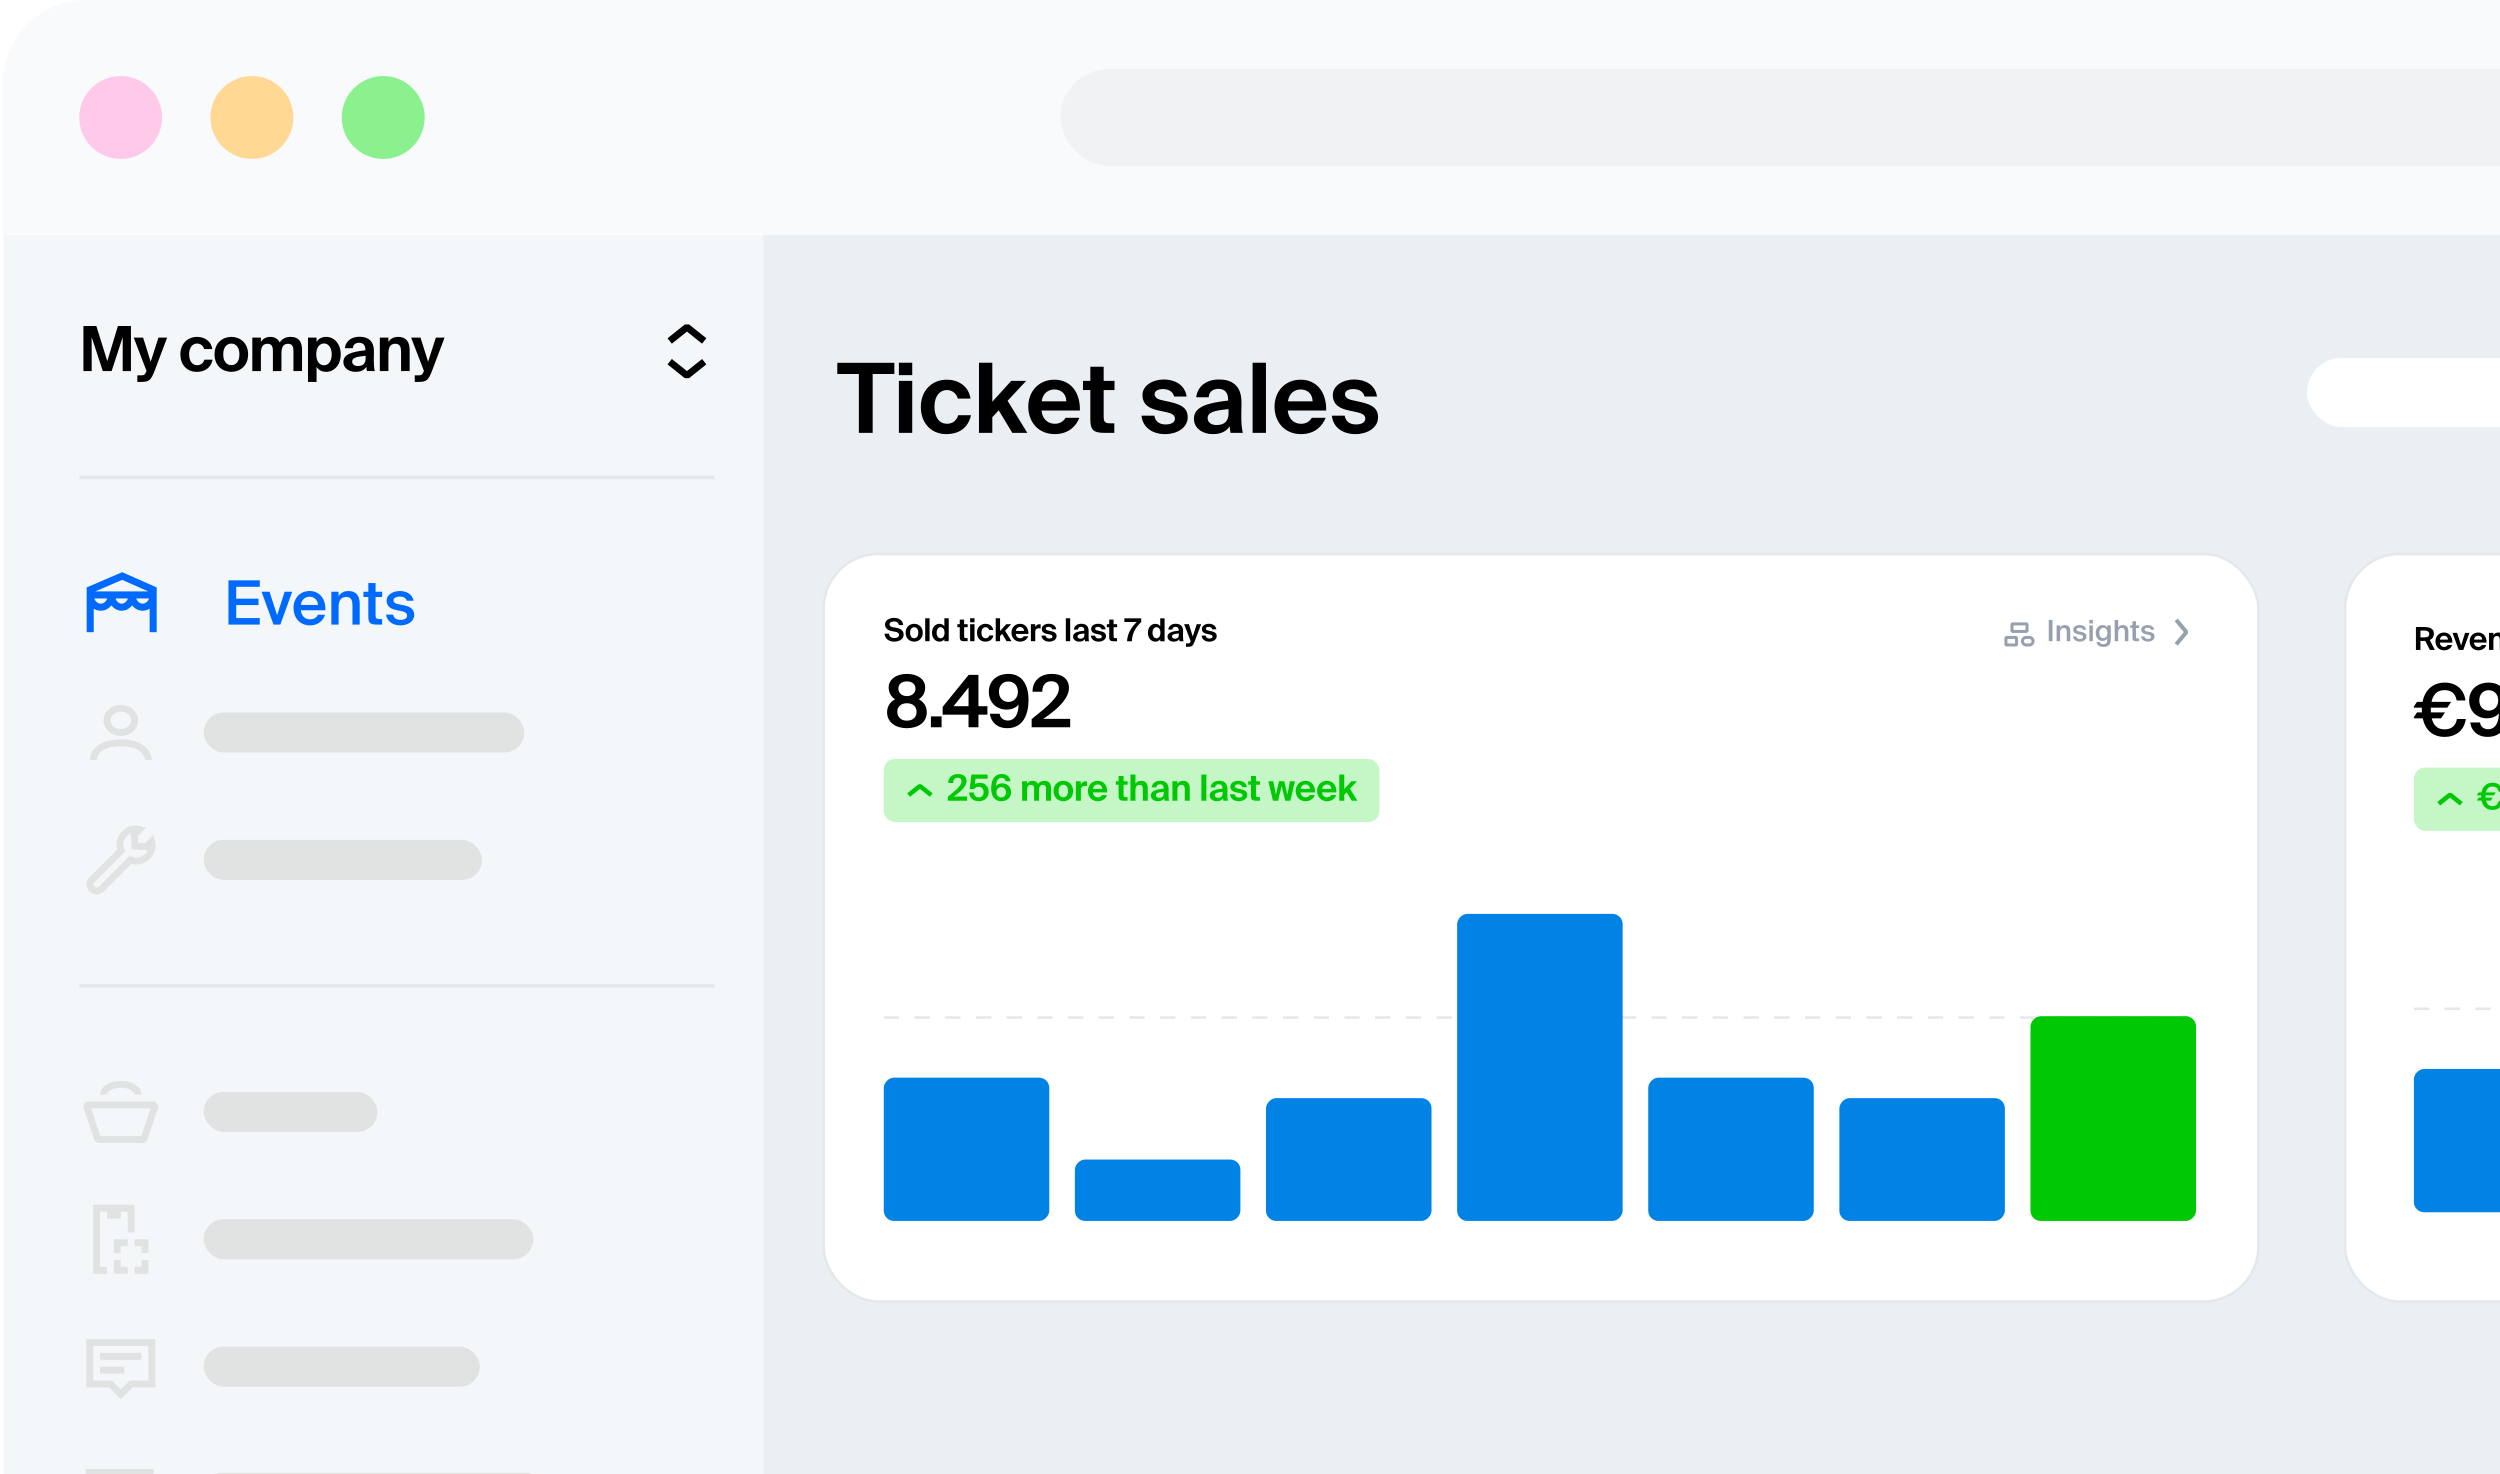 <svg xmlns="http://www.w3.org/2000/svg" width="368" height="217" fill="none"><g clip-path="url(#a)"><g filter="url(#b)"><path fill="#E9EFF3" d="M.473.002H570v383.414H.473z"/></g><path fill="#000" d="M126.424 63.718v-8.669h-3.174V53.4h8.397v1.65h-3.188v8.669zm5.893-7.658h1.964v7.657h-1.964zm0-2.662h1.964v1.822h-1.964zm7.07 2.491c1.608 0 3.202.897 3.473 2.79h-1.879c-.156-.74-.84-1.267-1.594-1.267-1.025 0-1.836.868-1.836 2.462 0 1.609.769 2.506 1.85 2.506.683 0 1.381-.356 1.651-1.267h1.879c-.455 2.092-2.035 2.79-3.629 2.79-2.292 0-3.758-1.68-3.758-4 0-2.334 1.551-4.014 3.843-4.014m4.717-2.49h1.964v5.735l2.79-3.074h2.206l-2.747 2.932 2.903 4.726h-2.206l-2.007-3.317-.939 1.01v2.307h-1.964zm14.858 7.03h-5.65c.113 1.31.996 1.95 1.935 1.95.612 0 1.21-.213 1.609-.882h2.021c-.413 1.139-1.523 2.406-3.615 2.406-2.463 0-3.9-1.837-3.9-4.043 0-2.277 1.58-3.97 3.843-3.97 2.362 0 3.828 1.835 3.757 4.54m-3.772-3.102c-.74 0-1.693.455-1.85 1.75h3.629c-.042-1.295-.953-1.75-1.779-1.75m5.308-1.267v-2.078h1.964v2.078h1.594v1.352h-1.594v3.957c0 .783.27.94.968.94h.598v1.409h-1.438c-1.765 0-2.092-.541-2.092-2.064v-4.242h-1.082V56.06zm14.176 2.306h-1.836c-.157-.64-.726-1.096-1.637-1.096-.726 0-1.238.27-1.238.74 0 .413.299.726 1.025.883l1.024.227c1.523.342 2.818.726 2.818 2.306 0 1.537-1.579 2.477-3.316 2.477-1.879 0-3.302-.968-3.487-2.719h1.893c.114.74.626 1.295 1.651 1.295.854 0 1.381-.313 1.381-.868 0-.57-.584-.783-1.253-.94l-1.138-.241c-1.438-.3-2.392-.897-2.392-2.292 0-1.366 1.481-2.277 3.132-2.277 1.594 0 3.103.74 3.373 2.505m6.167 2.42v-.57c-2.206.228-3.074.484-3.074 1.338 0 .555.427 1.01 1.323 1.01 1.239 0 1.751-.654 1.751-1.779m.171 1.978c-.555.797-1.352 1.139-2.505 1.139-1.466 0-2.761-.855-2.761-2.25 0-1.807 2.021-2.348 5.038-2.69v-.127c0-1.182-.64-1.595-1.437-1.595-.755 0-1.381.385-1.424 1.239h-1.836c.157-1.509 1.381-2.62 3.359-2.62 1.808 0 3.302.798 3.302 3.374 0 .228-.028 1.267-.028 1.95 0 1.21.071 1.893.228 2.534h-1.808c-.057-.243-.085-.57-.128-.954m5.337-9.366v10.32h-1.964v-10.32zm8.863 7.032h-5.651c.114 1.31.997 1.95 1.936 1.95.612 0 1.21-.214 1.608-.883h2.021c-.412 1.139-1.522 2.406-3.615 2.406-2.462 0-3.9-1.837-3.9-4.043 0-2.277 1.58-3.97 3.843-3.97 2.363 0 3.829 1.835 3.758 4.54m-3.772-3.103c-.74 0-1.694.455-1.85 1.75h3.629c-.042-1.295-.953-1.75-1.779-1.75m11.255 1.039h-1.836c-.156-.64-.726-1.096-1.637-1.096-.726 0-1.238.27-1.238.74 0 .413.299.726 1.025.883l1.025.227c1.523.342 2.818.726 2.818 2.306 0 1.537-1.58 2.477-3.317 2.477-1.878 0-3.302-.968-3.487-2.719h1.893c.114.74.627 1.295 1.651 1.295.854 0 1.381-.313 1.381-.868 0-.57-.584-.783-1.252-.94l-1.139-.241c-1.438-.3-2.391-.897-2.391-2.292 0-1.366 1.48-2.277 3.131-2.277 1.594 0 3.103.74 3.373 2.505"/><rect width="211.196" height="110.054" x="121.237" y="81.535" fill="#fff" rx="8.068"/><rect width="211.196" height="110.054" x="121.237" y="81.535" stroke="#E5E8EA" stroke-width=".377" rx="8.068"/><g clip-path="url(#c)"><g clip-path="url(#d)"><path fill="#000" d="m131.718 92.985-.428-.079c-.545-.112-1.01-.39-1.01-.977 0-.68.726-.978 1.345-.978.699 0 1.29.41 1.327 1.057h-.642c-.052-.396-.396-.526-.713-.526-.312 0-.651.116-.651.419 0 .237.195.367.47.419l.442.079c.549.102 1.155.312 1.155 1.015 0 .693-.689 1.033-1.369 1.033-.829 0-1.378-.447-1.439-1.173h.643c.074.498.419.642.819.642.298 0 .675-.111.675-.47 0-.284-.265-.4-.624-.46m2.853-.656c-.354 0-.605.284-.605.81s.251.805.605.805.605-.279.605-.805-.251-.81-.605-.81m0 2.118c-.633 0-1.257-.433-1.257-1.308 0-.88.624-1.313 1.257-1.313s1.257.433 1.257 1.313c0 .875-.624 1.308-1.257 1.308m2.262-3.436v3.376h-.643V91.01zm2.82 3.376h-.643v-.317c-.163.28-.461.377-.721.377-.596 0-1.09-.512-1.09-1.313 0-.786.484-1.308 1.09-1.308.316 0 .586.14.721.377v-1.192h.643zm-1.206-.433c.354 0 .587-.303.587-.82 0-.502-.233-.814-.587-.814-.335 0-.573.33-.573.819s.238.815.573.815m2.83-2.072v-.68h.642v.68h.521v.442h-.521v1.294c0 .257.088.308.317.308h.195v.46h-.47c-.577 0-.684-.176-.684-.674v-1.388h-.354v-.442zm1.529 0h.642v2.505h-.642zm0-.87h.642v.595h-.642zm2.265.814c.527 0 1.048.293 1.136.913h-.614a.534.534 0 0 0-.522-.415c-.335 0-.6.284-.6.806 0 .526.251.82.605.82a.54.54 0 0 0 .54-.415h.615c-.149.684-.666.912-1.187.912-.75 0-1.23-.55-1.23-1.308 0-.763.508-1.313 1.257-1.313m1.497-.815h.642v1.877l.913-1.006h.721l-.898.96.95 1.545h-.722l-.657-1.085-.307.33v.755h-.642zm4.813 2.3h-1.848c.037.429.326.638.633.638.2 0 .396-.07.526-.289h.661c-.135.373-.498.787-1.182.787-.806 0-1.276-.6-1.276-1.322 0-.745.517-1.299 1.257-1.299.773 0 1.252.6 1.229 1.485m-1.234-1.015c-.242 0-.554.15-.605.573h1.187c-.014-.424-.311-.573-.582-.573m3.035-.4v.605c-.093-.014-.172-.014-.265-.014-.317 0-.526.117-.526.587v1.313h-.643v-2.505h.634v.438c.144-.312.367-.433.661-.433.042 0 .097.004.139.009m2.295.74h-.6c-.052-.21-.238-.358-.536-.358-.237 0-.405.088-.405.242 0 .135.098.237.335.288l.336.075c.498.112.921.237.921.754 0 .503-.516.81-1.084.81-.615 0-1.08-.316-1.141-.889h.619c.037.242.205.424.54.424.28 0 .452-.103.452-.284 0-.187-.191-.256-.41-.308l-.372-.079c-.471-.098-.782-.293-.782-.75 0-.446.484-.744 1.024-.744.521 0 1.015.242 1.103.82m2.053-1.625v3.376h-.643V91.01zm2.093 2.417v-.187c-.721.075-1.005.159-1.005.438 0 .182.139.33.433.33.405 0 .572-.214.572-.581m.056.647c-.181.26-.442.372-.819.372-.48 0-.903-.28-.903-.735 0-.592.661-.769 1.648-.88v-.042c0-.387-.21-.522-.47-.522-.247 0-.452.126-.466.406h-.601c.052-.494.452-.857 1.099-.857.591 0 1.08.26 1.08 1.103 0 .075-.009.415-.009.638 0 .396.023.62.074.829h-.591c-.019-.08-.028-.186-.042-.312m3.068-1.439h-.601c-.051-.21-.237-.358-.535-.358-.237 0-.405.088-.405.242 0 .135.098.237.335.288l.335.075c.499.112.922.237.922.754 0 .503-.517.81-1.085.81-.614 0-1.08-.316-1.14-.889h.619c.037.242.205.424.54.424.279 0 .452-.103.452-.284 0-.187-.191-.256-.41-.308l-.372-.079c-.471-.098-.783-.293-.783-.75 0-.446.485-.744 1.025-.744.521 0 1.015.242 1.103.82m.527-.754v-.68h.642v.68h.522v.442h-.522v1.294c0 .257.089.308.317.308h.195v.46h-.47c-.577 0-.684-.176-.684-.674v-1.388h-.354v-.442zm2.23-.33v-.54h2.481v.54c-.88.889-1.313 1.624-1.373 2.835h-.708c.051-1.164.68-2.133 1.434-2.835zm5.923 2.835h-.642v-.317c-.163.28-.461.377-.722.377-.596 0-1.089-.512-1.089-1.313 0-.786.484-1.308 1.089-1.308.317 0 .587.14.722.377v-1.192h.642zm-1.206-.433c.354 0 .587-.303.587-.82 0-.502-.233-.814-.587-.814-.335 0-.572.33-.572.819s.237.815.572.815m3.302-.526v-.187c-.721.075-1.005.159-1.005.438 0 .182.139.33.433.33.405 0 .572-.214.572-.581m.056.647c-.182.26-.442.372-.819.372-.48 0-.903-.28-.903-.735 0-.592.661-.769 1.648-.88v-.042c0-.387-.21-.522-.471-.522-.246 0-.451.126-.465.406h-.601c.051-.494.452-.857 1.099-.857.591 0 1.08.26 1.08 1.103 0 .075-.009.415-.009.638 0 .396.023.62.074.829h-.591c-.019-.08-.028-.186-.042-.312m1.263 1.126h-.27v-.493h.242c.214 0 .307.005.419-.26l.028-.07-.959-2.496h.703l.568 1.806.581-1.806h.652l-.917 2.43c-.298.778-.424.89-1.047.89m4.2-2.565h-.601c-.051-.21-.237-.358-.535-.358-.238 0-.405.088-.405.242 0 .135.098.237.335.288l.335.075c.498.112.922.237.922.754 0 .503-.517.81-1.085.81-.614 0-1.08-.316-1.14-.889h.619c.037.242.205.424.54.424.279 0 .451-.103.451-.284 0-.187-.19-.256-.409-.308l-.373-.079c-.47-.098-.782-.293-.782-.75 0-.446.484-.744 1.024-.744.522 0 1.015.242 1.104.82"/><path fill="#97A0AE" fill-rule="evenodd" d="m295.94 91.835.221-.222h2.217l.222.222v1.108l-.222.222h-2.217l-.221-.222zm.443.222v.665h1.774v-.665zm-1.33 1.773.222-.222h1.552l.221.222v1.109l-.221.221h-1.552l-.222-.221zm.443.222v.665h1.109v-.665zm1.996.332c0-.428.347-.776.776-.776h.443a.776.776 0 0 1 0 1.552h-.443a.776.776 0 0 1-.776-.776m.776-.332a.333.333 0 1 0 0 .665h.443a.332.332 0 1 0 0-.665z" clip-rule="evenodd"/><path fill="#97A0AE" d="M302.125 91.253v3.134h-.549v-3.135zm1.122.808v.324c.134-.242.376-.376.704-.376.562 0 .791.363.791.916v1.462h-.514V93.05c0-.316-.043-.623-.441-.623s-.54.303-.54.722v1.237h-.515V92.06zm3.842.635h-.484c-.056-.211-.251-.294-.51-.294-.225 0-.433.1-.433.255 0 .156.109.238.312.277l.328.065c.472.09.83.238.83.692 0 .484-.458.752-.985.752-.571 0-.951-.329-1.008-.765h.502c.047.242.216.376.523.376.272 0 .467-.113.467-.303s-.173-.272-.402-.32l-.35-.069c-.394-.082-.701-.25-.701-.679 0-.41.446-.674.947-.674.454 0 .869.22.964.687m.464-1.444h.515v.52h-.515zm0 .809h.515v2.326h-.515zm2.637.311v-.311h.514v2.092q-.001.563-.281.822c-.186.172-.462.25-.825.25-.51 0-.912-.203-.995-.713h.511c.047.22.185.307.497.307.229 0 .376-.065.462-.169.087-.099.117-.242.117-.393v-.272c-.138.229-.38.363-.692.363-.553 0-1.011-.445-1.011-1.172s.458-1.167 1.011-1.167c.312 0 .554.134.692.363m.022.804c0-.519-.268-.756-.601-.756-.346 0-.588.29-.588.756 0 .48.242.765.588.765.333 0 .601-.242.601-.765m1.583-1.924v1.133c.134-.242.376-.376.705-.376.562 0 .791.363.791.916v1.462h-.514V93.05c0-.316-.044-.623-.441-.623-.398 0-.541.303-.541.722v1.237h-.514v-3.135zm2.105.809v-.614h.515v.614h.466v.372h-.466v1.266c0 .238.056.294.276.294h.186v.394h-.38c-.497 0-.597-.134-.597-.61v-1.344h-.346v-.372zm3.207.635h-.484c-.056-.211-.251-.294-.51-.294-.225 0-.432.1-.432.255 0 .156.108.238.311.277l.328.065c.472.09.83.238.83.692 0 .484-.458.752-.985.752-.571 0-.951-.329-1.008-.765h.502c.047.242.216.376.523.376.272 0 .467-.113.467-.303s-.173-.272-.402-.32l-.35-.069c-.394-.082-.701-.25-.701-.679 0-.41.446-.674.947-.674.454 0 .869.22.964.687"/><path fill="#97A0AE" fill-rule="evenodd" d="m320.567 91.052 1.502 1.803v.384l-1.502 1.803-.462-.385 1.342-1.61-1.342-1.61z" clip-rule="evenodd"/><path fill="#000" d="M133.494 99.199c1.639 0 2.692.84 2.692 1.979 0 .691-.266 1.33-.936 1.745.862.5 1.171 1.171 1.171 1.926 0 1.5-1.288 2.341-2.927 2.341-1.617 0-2.916-.841-2.916-2.341 0-.755.32-1.447 1.182-1.926-.639-.372-.947-1.054-.947-1.735 0-1.149 1.064-1.99 2.681-1.99m0 4.32c-.862 0-1.415.5-1.415 1.266s.553 1.298 1.415 1.298c.883 0 1.426-.532 1.426-1.298s-.543-1.266-1.426-1.266m1.266-2.16c0-.639-.5-1.054-1.266-1.054s-1.255.415-1.255 1.054c0 .638.489 1.106 1.255 1.106s1.266-.468 1.266-1.106m3.843 5.693h-1.575v-1.596h1.575zm3.965-5.853-2.203 2.756h2.203zm2.777 2.756v1.245h-1.319v1.852h-1.458V105.2h-3.81v-1.149l3.831-4.714h1.437v4.618zm4.488-2.128c0-.915-.606-1.511-1.404-1.511-.809 0-1.384.575-1.384 1.511 0 .904.586 1.5 1.384 1.5s1.404-.596 1.404-1.5m-1.468 4.235c.979 0 1.564-.904 1.564-2.341-.33.415-.947.734-1.766.734-1.416 0-2.607-.979-2.607-2.639 0-1.585 1.202-2.617 2.873-2.617 2.064 0 2.969 1.66 2.969 3.82 0 2.213-.83 4.171-3.129 4.171-1.681 0-2.469-1.149-2.554-2.128h1.437c.074.638.574 1 1.213 1m6.449-6.863c1.543 0 2.533.723 2.533 2.075 0 1.436-1.405 2.958-3.778 4.543h3.959v1.235h-5.672v-1.192c2.479-1.99 4.012-3.288 4.012-4.512 0-.681-.415-1.064-1.139-1.064-.649 0-1.309.394-1.309 1.543h-1.426c-.032-1.586 1.118-2.628 2.82-2.628"/><rect width="72.971" height="9.311" x="130.089" y="111.712" fill="#C5F7C6" rx="1.663"/><path fill="#00C805" fill-rule="evenodd" d="m135.41 116.128 1.455 1.164.415-.519-1.663-1.33h-.415l-1.663 1.33.416.519z" clip-rule="evenodd"/><path fill="#00C805" d="M141.002 113.941c.771 0 1.266.362 1.266 1.037 0 .719-.702 1.48-1.889 2.272h1.979v.618h-2.836v-.596c1.24-.995 2.006-1.644 2.006-2.256 0-.341-.207-.532-.569-.532-.325 0-.654.197-.654.771h-.713c-.016-.793.558-1.314 1.41-1.314m3.086 3.442c.404 0 .697-.292.697-.782 0-.532-.356-.787-.713-.787-.34 0-.58.165-.66.351l-.67-.032.255-2.123h2.379v.617h-1.777l-.107.825c.165-.122.404-.213.766-.213.66 0 1.272.468 1.272 1.357 0 .851-.66 1.341-1.453 1.341-.904 0-1.383-.617-1.426-1.283h.692c.043.4.271.729.745.729m2.591-.766c0 .463.304.766.708.766.399 0 .692-.298.692-.766 0-.452-.293-.75-.692-.75-.404 0-.708.298-.708.75m.74-2.117c-.49 0-.782.452-.782 1.175.165-.207.473-.367.878-.367.713 0 1.309.485 1.309 1.32 0 .793-.602 1.309-1.437 1.309-1.032 0-1.484-.83-1.484-1.91 0-1.107.409-2.086 1.564-2.086.84 0 1.234.569 1.277 1.064h-.718c-.038-.319-.288-.505-.607-.505m6.558 3.368v-1.666c0-.314-.027-.67-.458-.67-.489 0-.569.41-.569.846v1.49h-.734v-1.666c0-.314-.027-.67-.458-.67-.49 0-.569.41-.569.846v1.49h-.735v-2.863h.735v.378a.89.89 0 0 1 .798-.442c.484 0 .702.261.814.468.229-.319.511-.468.942-.468.718 0 .968.447.968 1.123v1.804zm2.543-2.352c-.404 0-.692.324-.692.926 0 .601.288.92.692.92s.692-.319.692-.92c0-.602-.288-.926-.692-.926m0 2.421c-.724 0-1.437-.495-1.437-1.495 0-1.006.713-1.501 1.437-1.501s1.437.495 1.437 1.501c0 1-.713 1.495-1.437 1.495m3.489-2.916v.692c-.106-.016-.197-.016-.303-.016-.362 0-.601.133-.601.67v1.501h-.735v-2.863h.724v.5c.165-.356.42-.495.756-.495.048 0 .111.006.159.011m2.979 1.618h-2.112c.043.489.372.728.724.728.228 0 .452-.079.601-.329h.755c-.154.425-.569.899-1.351.899-.921 0-1.458-.687-1.458-1.511 0-.852.591-1.485 1.437-1.485.883 0 1.431.687 1.404 1.698m-1.41-1.16c-.276 0-.633.17-.691.654h1.356c-.016-.484-.356-.654-.665-.654m3.078-.474v-.777h.734v.777h.596v.506h-.596v1.479c0 .292.101.351.362.351h.224v.527h-.538c-.659 0-.782-.203-.782-.772v-1.585h-.404v-.506zm2.482-.995v1.373c.165-.293.473-.442.83-.442.686 0 .989.415.989 1.123v1.804h-.734v-1.644c0-.368-.08-.692-.495-.692-.484 0-.59.394-.59.846v1.49h-.734v-3.858zm4.17 2.762v-.213c-.825.085-1.15.181-1.15.5 0 .207.16.378.495.378.463 0 .655-.245.655-.665m.063.739c-.207.298-.505.426-.936.426-.548 0-1.032-.319-1.032-.841 0-.676.755-.878 1.883-1.005v-.048c0-.442-.239-.596-.537-.596-.282 0-.516.143-.532.463h-.687c.059-.564.517-.979 1.256-.979.676 0 1.235.298 1.235 1.261 0 .085-.011.473-.011.729 0 .452.026.707.085.947h-.676c-.021-.091-.032-.213-.048-.357m1.942-2.506v.378c.165-.293.474-.442.83-.442.687 0 .99.415.99 1.123v1.804h-.734v-1.644c0-.368-.08-.692-.495-.692-.484 0-.591.394-.591.846v1.49h-.734v-2.863zm4.264-.995v3.858h-.735v-3.858zm2.392 2.762v-.213c-.824.085-1.149.181-1.149.5 0 .207.16.378.495.378.463 0 .654-.245.654-.665m.064.739c-.207.298-.505.426-.936.426-.548 0-1.032-.319-1.032-.841 0-.676.755-.878 1.883-1.005v-.048c0-.442-.239-.596-.537-.596-.282 0-.516.143-.532.463h-.687c.059-.564.516-.979 1.256-.979.676 0 1.234.298 1.234 1.261 0 .085-.01.473-.01.729 0 .452.026.707.085.947h-.676c-.021-.091-.032-.213-.048-.357m3.506-1.644h-.686c-.059-.239-.271-.41-.612-.41-.271 0-.463.101-.463.277 0 .154.112.271.383.33l.383.085c.57.128 1.054.271 1.054.862 0 .575-.591.926-1.24.926-.702 0-1.234-.362-1.303-1.016h.707c.043.276.234.484.617.484.32 0 .516-.117.516-.325 0-.213-.218-.292-.468-.351l-.425-.09c-.538-.112-.894-.336-.894-.857 0-.511.553-.851 1.17-.851.596 0 1.16.276 1.261.936m.602-.862v-.777h.734v.777h.596v.506h-.596v1.479c0 .292.102.351.362.351h.224v.527h-.538c-.659 0-.782-.203-.782-.772v-1.585h-.404v-.506zm3.677 1.979.447-1.979h.782l.452 1.974.383-1.974h.729l-.676 2.863h-.755l-.522-2.171-.526 2.171h-.756l-.67-2.863h.729zm5.753-.345h-2.113c.043.489.373.728.724.728.229 0 .452-.079.601-.329h.756c-.155.425-.57.899-1.352.899-.92 0-1.457-.687-1.457-1.511 0-.852.59-1.485 1.436-1.485.883 0 1.431.687 1.405 1.698m-1.41-1.16c-.277 0-.633.17-.692.654h1.357c-.016-.484-.357-.654-.665-.654m4.562 1.16h-2.112c.043.489.373.728.724.728.228 0 .452-.079.601-.329h.755c-.154.425-.569.899-1.351.899-.92 0-1.458-.687-1.458-1.511 0-.852.591-1.485 1.437-1.485.883 0 1.431.687 1.404 1.698m-1.41-1.16c-.276 0-.633.17-.691.654h1.356c-.015-.484-.356-.654-.665-.654m1.83-1.469h.734v2.144l1.043-1.149h.825l-1.027 1.096 1.085 1.767h-.824l-.75-1.24-.352.378v.862h-.734z"/></g></g><path stroke="#E5E8EA" stroke-dasharray="2.26 2.26" stroke-width=".377" d="M130.089 149.779h193.165"/><rect width="24.366" height="21.094" fill="#0182E5" rx="1.507" transform="matrix(1 0 0 -1 130.089 179.723)"/><rect width="24.366" height="9.04" fill="#0182E5" rx="1.507" transform="matrix(1 0 0 -1 158.222 179.723)"/><rect width="24.366" height="18.08" fill="#0182E5" rx="1.507" transform="matrix(1 0 0 -1 186.355 179.723)"/><rect width="24.366" height="45.201" fill="#0182E5" rx="1.507" transform="matrix(1 0 0 -1 214.488 179.723)"/><rect width="24.366" height="21.094" fill="#0182E5" rx="1.507" transform="matrix(1 0 0 -1 242.621 179.723)"/><rect width="24.366" height="18.08" fill="#0182E5" rx="1.507" transform="matrix(1 0 0 -1 270.754 179.723)"/><rect width="24.366" height="30.134" fill="#00C805" rx="1.507" transform="matrix(1 0 0 -1 298.887 179.723)"/><rect width="211.196" height="110.054" x="345.19" y="81.535" fill="#fff" rx="8.068"/><rect width="211.196" height="110.054" x="345.19" y="81.535" stroke="#E5E8EA" stroke-width=".377" rx="8.068"/><g clip-path="url(#e)"><g clip-path="url(#f)"><path fill="#000" d="m357.669 95.667-.671-1.322h-.708v1.322h-.665v-3.375h1.108c1.112 0 1.536.317 1.536 1.024 0 .391-.186.708-.61.89l.75 1.461zm-.862-2.854h-.517v1.015h.55c.521 0 .745-.172.745-.507 0-.391-.326-.508-.778-.508m4.181 1.779h-1.848c.037.428.326.638.633.638.2 0 .396-.07.526-.29h.661c-.135.373-.498.788-1.182.788-.806 0-1.276-.6-1.276-1.322 0-.745.517-1.3 1.257-1.3.773 0 1.252.601 1.229 1.486m-1.234-1.015c-.242 0-.554.149-.605.573h1.187c-.014-.424-.312-.573-.582-.573m1.933-.415.587 1.853.586-1.853h.638l-.898 2.505h-.675l-.913-2.505zm4.332 1.43h-1.849c.038.428.326.638.634.638.2 0 .395-.07.526-.29h.661c-.135.373-.498.788-1.183.788-.805 0-1.275-.6-1.275-1.322 0-.745.516-1.3 1.257-1.3.772 0 1.252.601 1.229 1.486m-1.234-1.015c-.242 0-.554.149-.605.573h1.187c-.014-.424-.312-.573-.582-.573m2.243-.415v.331c.145-.256.415-.386.727-.386.6 0 .866.363.866.982v1.578h-.643V94.23c0-.322-.07-.606-.433-.606-.423 0-.517.345-.517.74v1.304h-.642v-2.505zm3.626 2.505v-.33c-.145.256-.419.39-.731.39-.601 0-.843-.367-.843-.982v-1.583h.643v1.444c0 .335.051.605.409.605.429 0 .522-.35.522-.745v-1.303h.642v2.504zm3.495-1.075h-1.848c.037.428.326.638.633.638.2 0 .396-.07.526-.29h.661c-.135.373-.498.788-1.182.788-.806 0-1.276-.6-1.276-1.322 0-.745.517-1.3 1.257-1.3.773 0 1.252.601 1.229 1.486m-1.234-1.015c-.242 0-.554.149-.605.573h1.187c-.014-.424-.312-.573-.582-.573m3.247-1.285v3.375h-.642v-3.375zm2.094 2.416v-.186c-.722.074-1.006.158-1.006.438 0 .181.14.33.433.33.405 0 .573-.214.573-.582m.056.647c-.182.26-.442.373-.819.373-.48 0-.904-.28-.904-.736 0-.591.661-.768 1.648-.88v-.042c0-.386-.209-.521-.47-.521-.247 0-.451.126-.465.405h-.601c.051-.494.452-.857 1.099-.857.591 0 1.08.261 1.08 1.104 0 .074-.009.414-.009.638 0 .395.023.619.074.828h-.591c-.019-.079-.028-.186-.042-.312m3.068-1.438h-.601c-.051-.21-.237-.359-.535-.359-.238 0-.405.089-.405.242 0 .135.097.238.335.289l.335.074c.498.112.922.238.922.755 0 .502-.517.81-1.085.81-.614 0-1.08-.317-1.14-.89h.619c.037.243.205.424.54.424.279 0 .451-.102.451-.284 0-.186-.19-.256-.409-.307l-.373-.08c-.47-.097-.782-.293-.782-.749 0-.447.484-.745 1.024-.745.522 0 1.015.242 1.104.82m.526-.755v-.68h.643v.68h.521v.443h-.521v1.294c0 .256.088.307.316.307h.196v.461h-.47c-.578 0-.685-.177-.685-.675v-1.387h-.353v-.443zm2.23-.33v-.54h2.482v.54c-.88.89-1.313 1.625-1.374 2.835h-.707c.051-1.164.68-2.132 1.434-2.835zm5.924 2.835h-.643v-.316c-.163.279-.46.377-.721.377-.596 0-1.09-.512-1.09-1.313 0-.787.485-1.308 1.09-1.308.316 0 .586.14.721.377v-1.192h.643zm-1.206-.433c.354 0 .587-.302.587-.82 0-.502-.233-.814-.587-.814-.335 0-.573.33-.573.82 0 .488.238.814.573.814m3.302-.526v-.186c-.722.074-1.006.158-1.006.438 0 .181.14.33.433.33.405 0 .573-.214.573-.582m.056.647c-.182.26-.443.373-.82.373-.479 0-.903-.28-.903-.736 0-.591.661-.768 1.648-.88v-.042c0-.386-.209-.521-.47-.521-.247 0-.452.126-.466.405h-.6c.051-.494.451-.857 1.099-.857.591 0 1.08.261 1.08 1.104 0 .074-.01.414-.01.638 0 .395.024.619.075.828h-.591c-.019-.079-.028-.186-.042-.312m1.262 1.127h-.27v-.494h.242c.215 0 .308.005.419-.26l.028-.07-.959-2.496h.703l.568 1.807.582-1.806h.652l-.917 2.43c-.298.777-.424.889-1.048.889m4.2-2.565h-.6c-.051-.21-.238-.359-.536-.359-.237 0-.405.089-.405.242 0 .135.098.238.336.289l.335.074c.498.112.922.238.922.755 0 .502-.517.81-1.085.81-.615 0-1.08-.317-1.141-.89h.619c.038.243.205.424.54.424.28 0 .452-.102.452-.284 0-.186-.191-.256-.41-.307l-.372-.08c-.47-.097-.782-.293-.782-.749 0-.447.484-.745 1.024-.745.521 0 1.015.242 1.103.82M359.323 105.736h-1.372c.223.904.734 1.628 1.872 1.628.809 0 1.618-.319 1.841-1.532h1.309c-.255 1.723-1.49 2.639-3.15 2.639-1.692 0-2.83-1.001-3.203-2.735h-1.415l.575-.873h.723c-.01-.127-.01-.255-.01-.415v-.276h-1.288l.575-.862h.819c.341-1.777 1.564-2.831 3.267-2.831 1.671 0 2.83.979 3.054 2.628h-1.298c-.213-1.117-.873-1.521-1.799-1.521-1.128 0-1.702.723-1.904 1.724h2.894l-.575.862h-2.426v.276c0 .139 0 .277.011.415h2.075zm8.417-2.629c0-.915-.607-1.511-1.405-1.511-.808 0-1.383.575-1.383 1.511 0 .905.585 1.501 1.383 1.501s1.405-.596 1.405-1.501m-1.469 4.236c.979 0 1.565-.905 1.565-2.341-.33.415-.947.734-1.767.734-1.415 0-2.607-.979-2.607-2.639 0-1.586 1.203-2.618 2.873-2.618 2.065 0 2.969 1.66 2.969 3.82 0 2.214-.83 4.172-3.128 4.172-1.682 0-2.469-1.15-2.554-2.129h1.436c.075.639.575 1.001 1.213 1.001m6.78 1.128c-2.065 0-3.108-1.671-3.108-4.012s1.043-3.98 3.108-3.98c2.043 0 3.096 1.639 3.096 3.98s-1.053 4.012-3.096 4.012m0-1.107c1.053 0 1.596-1.043 1.596-2.905s-.543-2.873-1.596-2.873c-1.054 0-1.607 1.011-1.607 2.873s.553 2.905 1.607 2.905m5.105.968h-1.574v-1.596h1.574zm3.391-.968c.808 0 1.394-.585 1.394-1.564 0-1.064-.713-1.575-1.426-1.575-.681 0-1.16.33-1.32.702l-1.341-.064.511-4.246h4.757v1.235h-3.554l-.213 1.649c.33-.245.808-.426 1.532-.426 1.32 0 2.543.937 2.543 2.714 0 1.703-1.319 2.682-2.905 2.682-1.809 0-2.766-1.235-2.852-2.565h1.384c.085.798.542 1.458 1.49 1.458m6.63 1.107c-2.065 0-3.108-1.671-3.108-4.012s1.043-3.98 3.108-3.98c2.043 0 3.096 1.639 3.096 3.98s-1.053 4.012-3.096 4.012m0-1.107c1.053 0 1.596-1.043 1.596-2.905s-.543-2.873-1.596-2.873c-1.054 0-1.607 1.011-1.607 2.873s.553 2.905 1.607 2.905m7.939-4.257c0-.915-.607-1.511-1.405-1.511-.809 0-1.383.575-1.383 1.511 0 .905.585 1.501 1.383 1.501s1.405-.596 1.405-1.501m-1.469 4.236c.979 0 1.565-.905 1.565-2.341-.33.415-.948.734-1.767.734-1.415 0-2.607-.979-2.607-2.639 0-1.586 1.202-2.618 2.873-2.618 2.065 0 2.969 1.66 2.969 3.82 0 2.214-.83 4.172-3.128 4.172-1.682 0-2.469-1.15-2.554-2.129h1.436c.075.639.575 1.001 1.213 1.001m3.363.989v-1.596h1.65v1.713l-.873 1.692h-.841l.788-1.809zm4.576 0h-1.468v-5.767h-1.66v-1.001c1.106-.031 1.649-.106 2.011-.947h1.117zm3.79-7.853c1.543 0 2.533.724 2.533 2.075 0 1.437-1.405 2.958-3.778 4.544h3.959v1.234h-5.672v-1.192c2.479-1.989 4.012-3.288 4.012-4.511 0-.681-.415-1.065-1.139-1.065-.649 0-1.309.394-1.309 1.543h-1.426c-.032-1.585 1.117-2.628 2.82-2.628"/><rect width="90.971" height="9.311" x="355.322" y="112.993" fill="#C5F7C6" rx="1.663"/><path fill="#00C805" fill-rule="evenodd" d="m360.643 117.409 1.455 1.164.415-.52-1.663-1.33h-.415l-1.663 1.33.416.52z" clip-rule="evenodd"/><path fill="#00C805" d="M366.634 117.85h-.687c.112.452.367.814.937.814.404 0 .809-.16.92-.766h.655c-.128.862-.745 1.319-1.575 1.319-.846 0-1.415-.5-1.602-1.367h-.707l.287-.436h.362c-.006-.064-.006-.128-.006-.208v-.138h-.643l.287-.431h.41c.17-.889.782-1.416 1.633-1.416.835 0 1.415.49 1.527 1.315h-.649c-.106-.559-.436-.761-.899-.761-.564 0-.852.362-.953.862h1.448l-.288.431h-1.213v.138q-.001.103.006.208h1.037zm3.511 1.298h-.734v-2.884h-.83v-.5c.553-.016.825-.053 1.005-.473h.559zm2.113.069c-1.032 0-1.554-.835-1.554-2.006s.522-1.99 1.554-1.99c1.022 0 1.548.82 1.548 1.99 0 1.171-.526 2.006-1.548 2.006m0-.553c.527 0 .798-.522.798-1.453s-.271-1.436-.798-1.436-.803.505-.803 1.436.276 1.453.803 1.453m2.606.484h-.787v-.798h.787zm2.036-2.926-1.102 1.378h1.102zm1.388 1.378v.622h-.659v.926h-.729v-.926h-1.905v-.574l1.915-2.357h.719v2.309zm1.686-2.379c.819 0 1.346.421 1.346.99 0 .346-.133.665-.468.873.431.25.585.585.585.963 0 .75-.644 1.17-1.463 1.17-.809 0-1.458-.42-1.458-1.17 0-.378.16-.724.591-.963-.32-.187-.474-.527-.474-.868 0-.574.532-.995 1.341-.995m0 2.161c-.431 0-.708.25-.708.633s.277.649.708.649c.442 0 .713-.266.713-.649s-.271-.633-.713-.633m.633-1.08c0-.32-.25-.527-.633-.527s-.628.207-.628.527c0 .319.245.553.628.553s.633-.234.633-.553m3.334.234c0-.458-.303-.756-.702-.756-.405 0-.692.287-.692.756 0 .452.293.75.692.75s.702-.298.702-.75m-.734 2.117c.489 0 .782-.452.782-1.17-.165.207-.474.367-.883.367-.708 0-1.304-.49-1.304-1.32 0-.792.601-1.309 1.437-1.309 1.032 0 1.484.83 1.484 1.911 0 1.106-.415 2.085-1.564 2.085-.841 0-1.234-.574-1.277-1.064h.718c.038.319.288.5.607.5m1.735.495v-.798h.824v.857l-.436.846h-.42l.393-.905zm2.835-3.927c.772 0 1.267.362 1.267 1.038 0 .718-.703 1.479-1.889 2.272h1.979v.617h-2.836v-.596c1.24-.995 2.006-1.644 2.006-2.256 0-.34-.207-.532-.569-.532-.325 0-.655.197-.655.772h-.713c-.016-.793.559-1.315 1.41-1.315m3.193 3.996c-1.032 0-1.553-.835-1.553-2.006s.521-1.99 1.553-1.99c1.022 0 1.548.82 1.548 1.99 0 1.171-.526 2.006-1.548 2.006m0-.553c.527 0 .798-.522.798-1.453s-.271-1.436-.798-1.436-.803.505-.803 1.436.276 1.453.803 1.453m6.708.484v-1.665c0-.314-.027-.671-.458-.671-.489 0-.569.41-.569.846v1.49h-.734v-1.665c0-.314-.027-.671-.458-.671-.489 0-.569.41-.569.846v1.49h-.735v-2.862h.735v.377a.89.89 0 0 1 .798-.441c.484 0 .702.26.814.468.229-.319.511-.468.942-.468.718 0 .968.447.968 1.122v1.804zm2.543-2.352c-.404 0-.692.325-.692.926s.288.921.692.921.692-.32.692-.921-.288-.926-.692-.926m0 2.421c-.724 0-1.437-.495-1.437-1.495 0-1.005.713-1.5 1.437-1.5s1.437.495 1.437 1.5c0 1-.713 1.495-1.437 1.495m3.489-2.915v.691c-.106-.016-.197-.016-.303-.016-.362 0-.601.133-.601.671v1.5h-.734v-2.862h.723v.5c.165-.357.42-.495.756-.495.048 0 .111.005.159.011m2.979 1.617h-2.112c.043.489.372.729.724.729.228 0 .452-.08.601-.33h.755c-.154.426-.569.899-1.351.899-.921 0-1.458-.686-1.458-1.511 0-.851.591-1.484 1.437-1.484.883 0 1.431.686 1.404 1.697m-1.41-1.16c-.276 0-.633.17-.691.655h1.356c-.016-.485-.356-.655-.665-.655m3.078-.473v-.777h.734v.777h.596v.505h-.596v1.479c0 .293.102.351.362.351h.224v.527h-.538c-.659 0-.782-.202-.782-.771v-1.586h-.404v-.505zm2.482-.995v1.372c.165-.292.473-.441.83-.441.686 0 .989.415.989 1.122v1.804h-.734v-1.644c0-.367-.08-.692-.495-.692-.484 0-.59.394-.59.846v1.49h-.734v-3.857zm4.17 2.761v-.213c-.825.085-1.15.181-1.15.5 0 .208.16.378.495.378.463 0 .655-.245.655-.665m.063.74c-.207.298-.505.425-.936.425-.548 0-1.032-.319-1.032-.84 0-.676.755-.878 1.883-1.006v-.048c0-.442-.239-.596-.537-.596-.282 0-.516.144-.532.463h-.686c.058-.564.516-.979 1.255-.979.676 0 1.235.298 1.235 1.261 0 .085-.011.474-.011.729 0 .452.027.708.085.947h-.676c-.021-.09-.032-.213-.048-.356m1.942-2.506v.377c.165-.292.474-.441.83-.441.687 0 .99.415.99 1.122v1.804h-.734v-1.644c0-.367-.08-.692-.495-.692-.484 0-.591.394-.591.846v1.49h-.734v-2.862zm4.264-.995v3.857h-.735v-3.857zm2.392 2.761v-.213c-.824.085-1.149.181-1.149.5 0 .208.16.378.495.378.463 0 .654-.245.654-.665m.064.74c-.207.298-.505.425-.936.425-.548 0-1.032-.319-1.032-.84 0-.676.755-.878 1.883-1.006v-.048c0-.442-.239-.596-.537-.596-.282 0-.516.144-.532.463h-.687c.059-.564.516-.979 1.256-.979.676 0 1.234.298 1.234 1.261 0 .085-.01.474-.01.729 0 .452.026.708.085.947h-.676c-.021-.09-.032-.213-.048-.356m3.506-1.644h-.686c-.059-.24-.271-.41-.612-.41-.271 0-.463.101-.463.276 0 .155.112.272.383.33l.383.086c.57.127 1.054.271 1.054.861 0 .575-.591.926-1.24.926-.702 0-1.234-.362-1.303-1.016h.707c.043.277.234.484.617.484.32 0 .517-.117.517-.324 0-.213-.219-.293-.469-.352l-.425-.09c-.538-.112-.894-.335-.894-.857 0-.51.553-.851 1.17-.851.596 0 1.16.277 1.261.937m.602-.862v-.777h.734v.777h.596v.505h-.596v1.479c0 .293.102.351.362.351h.224v.527h-.538c-.659 0-.782-.202-.782-.771v-1.586h-.404v-.505zm3.677 1.979.447-1.979h.782l.452 1.974.383-1.974h.729l-.676 2.862h-.755l-.522-2.171-.526 2.171h-.756l-.67-2.862h.729zm5.753-.346h-2.113c.043.489.373.729.724.729.229 0 .452-.08.601-.33h.756c-.154.426-.569.899-1.352.899-.92 0-1.457-.686-1.457-1.511 0-.851.59-1.484 1.436-1.484.883 0 1.431.686 1.405 1.697m-1.41-1.16c-.277 0-.633.17-.692.655h1.357c-.016-.485-.357-.655-.665-.655m4.562 1.16h-2.112c.043.489.373.729.724.729.229 0 .452-.08.601-.33h.755c-.154.426-.569.899-1.351.899-.92 0-1.458-.686-1.458-1.511 0-.851.591-1.484 1.437-1.484.883 0 1.431.686 1.404 1.697m-1.41-1.16c-.276 0-.633.17-.691.655h1.357c-.016-.485-.357-.655-.666-.655m1.83-1.468h.734v2.144l1.043-1.149h.825l-1.027 1.096 1.085 1.766h-.824l-.75-1.24-.352.378v.862h-.734z"/></g></g><path stroke="#E5E8EA" stroke-dasharray="2.26 2.26" stroke-width=".377" d="M355.324 148.498h191.102"/><rect width="24.072" height="21.094" fill="#0182E5" rx="1.507" transform="matrix(1 0 0 -1 355.324 178.443)"/><path fill="#fff" fill-opacity=".5" d="M.473 34.407h111.871v308.155H.473z"/><path fill="#fff" fill-opacity=".7" d="M.471.002h569.527V34.58H.471z"/><rect width="403.754" height="14.238" x="156.076" y="10.171" fill="#F1F2F4" rx="7.119"/><circle cx="17.763" cy="17.293" r="6.102" fill="#FFCAE9"/><circle cx="37.085" cy="17.293" r="6.102" fill="#FFD894"/><circle cx="56.407" cy="17.293" r="6.102" fill="#8BF08E"/><rect width="55.936" height="10.17" x="339.59" y="52.703" fill="#fff" rx="5.085"/><path fill="#000" d="M16.431 54.618h-1.299l-1.637-4.985v4.985H12.28v-6.63h1.902l1.61 5.167 1.564-5.168h1.92v6.631H18.06v-4.985zm4.313 1.6h-.53v-.969h.475c.42 0 .604.01.823-.512l.055-.137-1.884-4.903h1.381l1.116 3.55 1.143-3.55h1.28l-1.801 4.775c-.585 1.527-.832 1.747-2.058 1.747m8.275-6.63c1.033 0 2.058.576 2.231 1.792h-1.207c-.1-.475-.54-.814-1.024-.814-.659 0-1.18.558-1.18 1.583 0 1.033.494 1.61 1.189 1.61.439 0 .887-.23 1.06-.815h1.208c-.293 1.345-1.308 1.793-2.332 1.793-1.473 0-2.415-1.08-2.415-2.57 0-1.5.997-2.58 2.47-2.58m5.033.987c-.695 0-1.19.558-1.19 1.592s.495 1.582 1.19 1.582 1.189-.548 1.189-1.582-.494-1.592-1.19-1.592m0 4.162c-1.244 0-2.47-.85-2.47-2.57 0-1.729 1.226-2.58 2.47-2.58s2.47.851 2.47 2.58c0 1.72-1.226 2.57-2.47 2.57m9.144-.119v-2.863c0-.54-.045-1.152-.786-1.152-.842 0-.979.704-.979 1.454v2.561H40.17v-2.863c0-.54-.046-1.152-.787-1.152-.841 0-.978.704-.978 1.454v2.561H37.14v-4.92h1.263v.649c.283-.485.777-.76 1.372-.76.832 0 1.207.449 1.4.806.392-.55.877-.805 1.618-.805 1.235 0 1.665.768 1.665 1.93v3.1zm4.51-.85c.658 0 1.125-.64 1.125-1.601 0-.96-.467-1.61-1.125-1.61-.695 0-1.153.613-1.153 1.6 0 1.016.458 1.61 1.153 1.61m-1.107 2.45h-1.262v-6.52h1.262v.63c.265-.466.796-.74 1.418-.74 1.189 0 2.14 1.024 2.14 2.57 0 1.573-.979 2.58-2.15 2.58-.512 0-1.088-.193-1.408-.742zm7.22-3.484v-.366c-1.418.147-1.976.311-1.976.86 0 .357.274.65.85.65.796 0 1.126-.421 1.126-1.144m.11 1.271c-.357.513-.87.732-1.61.732-.942 0-1.775-.549-1.775-1.445 0-1.162 1.299-1.51 3.238-1.729v-.082c0-.76-.411-1.024-.924-1.024-.484 0-.887.247-.914.795h-1.18c.1-.97.887-1.683 2.158-1.683 1.162 0 2.122.513 2.122 2.168 0 .146-.018.814-.018 1.253 0 .778.046 1.217.146 1.628h-1.161c-.037-.155-.055-.366-.083-.613m3.246-4.308v.65c.284-.503.814-.76 1.427-.76 1.18 0 1.701.714 1.701 1.93v3.101h-1.262v-2.826c0-.631-.137-1.189-.85-1.189-.833 0-1.016.677-1.016 1.454v2.561h-1.262v-4.92zm4.408 6.522h-.53v-.97h.475c.421 0 .604.01.823-.512l.055-.137-1.884-4.903h1.381l1.116 3.55 1.143-3.55h1.281l-1.802 4.775c-.585 1.527-.832 1.747-2.058 1.747"/><path fill="#000" fill-rule="evenodd" d="m101.117 48.81 2.223 1.778.635-.793-2.541-2.033h-.635l-2.54 2.033.634.793zM101.117 54.622l2.223-1.778.635.793-2.541 2.033h-.635l-2.54-2.033.634-.793z" clip-rule="evenodd"/><path fill="#E5E8EA" d="M11.684 70.009h93.498v.508H11.684z"/><path fill="#006AFF" fill-rule="evenodd" d="m17.985 84.222 5.08 2.25v6.592h-1.038v-3.467a1.9 1.9 0 0 1-1.035.3c-.628 0-1.172-.315-1.545-.79-.363.473-.903.79-1.563.79-.575 0-1.085-.301-1.437-.717l-.055-.068c-.364.47-.903.784-1.561.784a1.9 1.9 0 0 1-1.035-.3v3.468h-1.038v-6.596zm-4.105 3.871c.166.478.555.765.95.765.397 0 .786-.287.952-.765zm3.117 0h1.837c-.166.478-.555.765-.95.765-.203 0-.442-.11-.645-.349a1.4 1.4 0 0 1-.242-.416m3.052 0h1.894c-.167.478-.555.765-.951.765-.361 0-.766-.292-.943-.765m1.77-1.038-3.84-1.7-3.96 1.7z" clip-rule="evenodd"/><path fill="#006AFF" d="M33.629 91.94v-6.514h4.61v.952H34.77v1.743h3.28v.944h-3.28v1.913h3.468v.962zm6.049-4.834 1.114 3.45 1.105-3.45h1.114l-1.743 4.834h-1.006L38.5 87.106zm8.214 2.722h-3.603c.072.899.7 1.34 1.311 1.34.566 0 .998-.217 1.186-.675h1.052c-.216.773-.953 1.564-2.193 1.564-1.554 0-2.443-1.177-2.443-2.57 0-1.456.997-2.489 2.372-2.489 1.482 0 2.416 1.213 2.318 2.83m-2.318-1.994c-.504 0-1.186.305-1.285 1.213h2.515c-.026-.755-.602-1.213-1.23-1.213m4.267-.728v.674c.279-.503.782-.782 1.465-.782 1.168 0 1.644.755 1.644 1.905v3.037h-1.07v-2.776c0-.656-.09-1.294-.916-1.294s-1.123.629-1.123 1.5v2.57h-1.069v-4.834zm4.374 0V85.83h1.07v1.276h.97v.773h-.97v2.632c0 .494.117.611.575.611h.386v.818h-.79c-1.034 0-1.24-.279-1.24-1.267v-2.794h-.72v-.773zm6.666 1.32h-1.007c-.116-.44-.52-.61-1.06-.61-.467 0-.898.206-.898.53 0 .323.225.494.647.575l.683.135c.979.188 1.725.494 1.725 1.437 0 1.007-.953 1.564-2.049 1.564-1.186 0-1.976-.683-2.093-1.59h1.042c.099.502.45.78 1.087.78.566 0 .97-.233.97-.628s-.359-.566-.835-.665l-.728-.144c-.818-.17-1.455-.52-1.455-1.41 0-.854.925-1.402 1.967-1.402.944 0 1.806.458 2.004 1.429"/><path fill="#D9D9D9" fill-opacity=".7" fill-rule="evenodd" d="M16.257 106.044c0-.64.617-1.271 1.525-1.271s1.524.631 1.524 1.271-.617 1.27-1.524 1.27c-.908 0-1.525-.63-1.525-1.27m1.525-2.287c-1.338 0-2.54.962-2.54 2.287s1.202 2.286 2.54 2.286c1.337 0 2.54-.962 2.54-2.286s-1.203-2.287-2.54-2.287m-4.065 8.13.508.001v.005-.007l.004-.05q.008-.074.042-.215c.05-.184.149-.434.35-.686.389-.486 1.24-1.08 3.16-1.08s2.773.594 3.16 1.08c.203.252.302.502.351.686a1.5 1.5 0 0 1 .046.265v.007-.005l.509-.001h.508v-.02l-.002-.035-.01-.111a2.5 2.5 0 0 0-.069-.361 2.9 2.9 0 0 0-.539-1.06c-.628-.786-1.809-1.461-3.953-1.461s-3.326.675-3.954 1.461c-.306.383-.46.767-.539 1.06a2.5 2.5 0 0 0-.08.507v.02z" clip-rule="evenodd"/><rect width="47.215" height="5.902" x="29.977" y="104.871" fill="#D9D9D9" fill-opacity=".7" rx="2.951"/><path fill="#D9D9D9" fill-opacity=".7" fill-rule="evenodd" d="M17.982 122.354c.736-.736 1.736-.991 2.675-.741l.851.227-1.223 1.224.06.999 1 .061 1.223-1.224.227.852c.25.939-.005 1.938-.741 2.675-.714.714-1.775.996-2.716.734l-4.093 4.093a1.46 1.46 0 0 1-2.04 0l-.05-.051a1.46 1.46 0 0 1 0-2.039l4.092-4.094c-.262-.941.02-2.002.735-2.716m1.262.337a1.9 1.9 0 0 0-.544.382c-.52.521-.67 1.316-.402 1.927l.14.318-4.565 4.564a.444.444 0 0 0 0 .603l.05.051a.444.444 0 0 0 .603 0l4.564-4.565.318.139c.611.268 1.406.119 1.927-.402a1.9 1.9 0 0 0 .383-.544l-2.333-.141z" clip-rule="evenodd"/><rect width="40.985" height="5.902" x="29.977" y="123.624" fill="#D9D9D9" fill-opacity=".7" rx="2.951"/><path fill="#E5E8EA" d="M11.684 144.868h93.498v.508H11.684z"/><path fill="#D9D9D9" fill-opacity=".7" fill-rule="evenodd" d="M16.247 160.487c-.379.227-.498.469-.498.642h-1.016c0-.67.45-1.189.99-1.514.552-.331 1.28-.519 2.059-.519.778 0 1.506.188 2.058.519.54.325.99.844.99 1.514h-1.016c0-.173-.119-.415-.497-.642-.368-.221-.91-.375-1.535-.375-.626 0-1.167.154-1.535.375m-4.029 2.327.482-.669h10.163l.482.669-1.694 5.081-.482.348h-6.775l-.482-.348zm1.187.347 1.355 4.065h6.043l1.355-4.065z" clip-rule="evenodd"/><rect width="25.575" height="5.902" x="29.977" y="160.718" fill="#D9D9D9" fill-opacity=".7" rx="2.951"/><path fill="#D9D9D9" fill-opacity=".7" d="M13.717 177.341h6.097v4.065h-1.016v-3.049h-1.016v1.017h-2.033v-1.017h-1.016v8.13h1.016v1.017h-2.032z"/><path fill="#D9D9D9" fill-opacity=".7" d="M16.766 182.422h2.032v1.017h-1.016v1.016h-1.017zM19.814 182.422h2.033v2.033H20.83v-1.016h-1.017zM16.766 185.471h1.016v1.016h1.016v1.017h-2.032zM20.83 186.487v-1.016h1.017v2.033h-2.033v-1.017z"/><rect width="48.526" height="5.902" x="29.977" y="179.471" fill="#D9D9D9" fill-opacity=".7" rx="2.951"/><path fill="#D9D9D9" fill-opacity=".7" fill-rule="evenodd" d="M12.7 197.11h10.163v7.114h-3.346l-1.735 1.735-1.735-1.735H12.7zm1.017 1.016v5.082h2.75l1.315 1.314 1.314-1.314h2.75v-5.082zm7.114 2.033h-6.098v-1.016h6.098zm-2.541 2.033h-3.557v-1.017h3.557z" clip-rule="evenodd"/><rect width="40.657" height="5.902" x="29.977" y="198.224" fill="#D9D9D9" fill-opacity=".7" rx="2.951"/><path fill="#D9D9D9" fill-opacity=".7" fill-rule="evenodd" d="M13.166 216.239h-.556v7.04h10.004v-7.04h-9.448m.556 1.594v4.334h7.78v-4.334l-3.581 2.388h-.617zm6.501-.483h-5.221l2.61 1.741z" clip-rule="evenodd"/><rect width="50.821" height="5.902" x="29.638" y="216.808" fill="#D9D9D9" fill-opacity=".7" rx="2.951"/></g><defs><clipPath id="a"><rect width="569.527" height="378.329" x=".473" fill="#fff" rx="12.204"/></clipPath><clipPath id="c"><path fill="#fff" d="M130.089 90.387h193.492v30.636H130.089z"/></clipPath><clipPath id="d"><path fill="#fff" d="M130.089 90.387h193.492v30.636H130.089z"/></clipPath><clipPath id="e"><path fill="#fff" d="M355.322 91.667h190.931v30.636H355.322z"/></clipPath><clipPath id="f"><path fill="#fff" d="M355.322 91.667h190.931v30.636H355.322z"/></clipPath><filter id="b" width="612.51" height="426.397" x="-21.018" y="-21.49" color-interpolation-filters="sRGB" filterUnits="userSpaceOnUse"><feFlood flood-opacity="0" result="BackgroundImageFix"/><feGaussianBlur in="BackgroundImageFix" stdDeviation="10.746"/><feComposite in2="SourceAlpha" operator="in" result="effect1_backgroundBlur_5439_4850"/><feBlend in="SourceGraphic" in2="effect1_backgroundBlur_5439_4850" result="shape"/></filter></defs></svg>